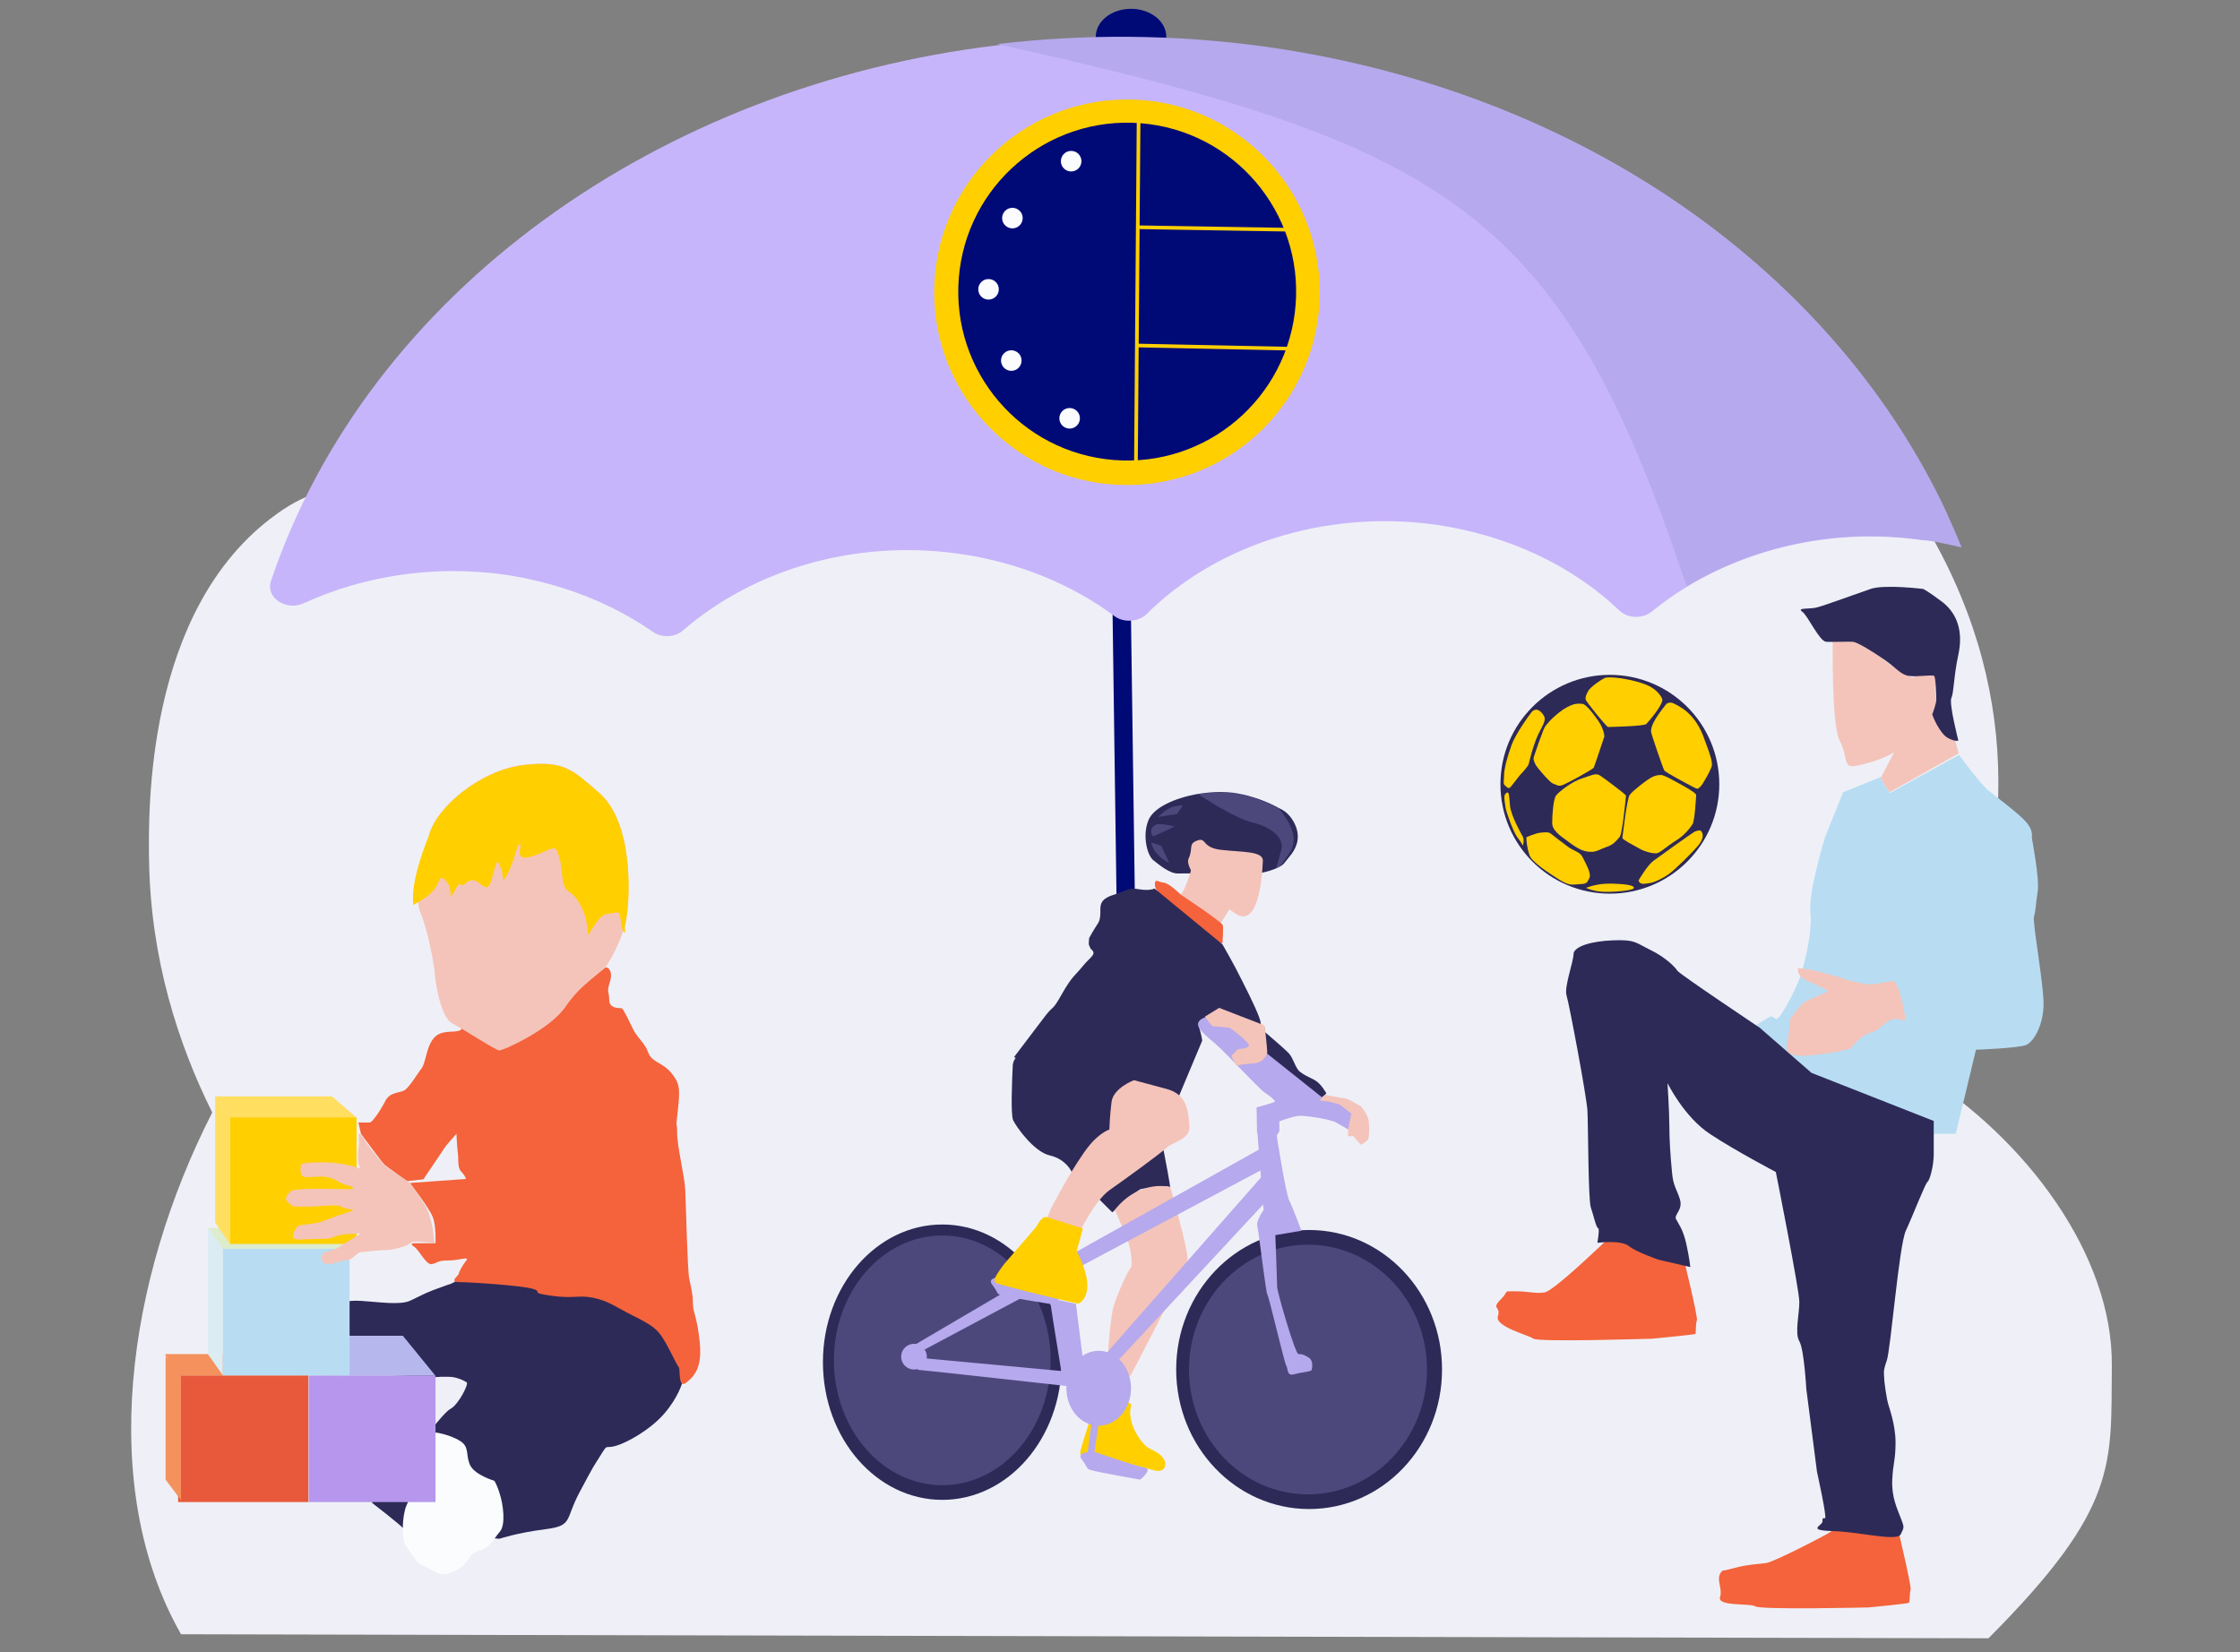 <?xml version="1.0" encoding="utf-8"?>
<!-- Generator: Adobe Illustrator 26.2.1, SVG Export Plug-In . SVG Version: 6.00 Build 0)  -->
<svg version="1.1" id="Слой_1" xmlns="http://www.w3.org/2000/svg" xmlns:xlink="http://www.w3.org/1999/xlink" x="0px" y="0px"
	 viewBox="0 0 610 450" style="enable-background:new 0 0 610 450;" xml:space="preserve">
<rect x="0" y="0" width="610" height="450" fill="#808080" stroke="none"/>
<style type="text/css">
	.st0{fill:#EFF0F7;}
	.st1{fill:none;stroke:#000A77;stroke-width:5;stroke-miterlimit:10;}
	.st2{fill:#000A77;}
	.st3{fill:#C7B5FB;}
	.st4{fill:#B6A9ED;}
	.st5{fill:#F4C4BA;}
	.st6{fill:#2D2A58;}
	.st7{fill:#F4633B;}
	.st8{fill:#B8DDF3;}
	.st9{fill:#FFCF00;}
	.st10{fill:none;stroke:#FFCF00;stroke-miterlimit:10;}
	.st11{fill:none;stroke:#FFCF00;stroke-linecap:round;stroke-miterlimit:10;}
	.st12{fill:#FBFCFE;}
	.st13{opacity:0.24;fill:#B6A9ED;enable-background:new    ;}
	.st14{fill:#E8593B;}
	.st15{fill:#B697ED;}
	.st16{fill:#B6B8ED;}
	.st17{fill:#DCECCD;}
	.st18{fill:#F4915C;}
	.st19{fill:#DCECF3;}
	.st20{fill:#FFDE60;}
</style>
<path class="st0" d="M575.1,372c-0.3,26.8,2.1,38.4-33.6,74.2l-492.2-1.1c-22.8-40-14.8-96.5,8.5-142.1
	c-9.3-18.7-16.7-41.7-17.2-68.2c-0.2-13.3-1.3-68.8,34.6-94.7c13.7-9.9,25.1-9.9,91.6-12.8c61.7-2.7,92.4-4,98.4-5.1
	c71.5-13.4,76.6-52.9,125.2-57.1c56.7-5.1,125.1,41.8,146.8,105.8c15.4,45.5,3.1,87.8-14.7,121C551.7,310,575.4,341.8,575.1,372z"/>
<line class="st1" x1="305" y1="132.8" x2="306.9" y2="269.5"/>
<ellipse class="st2" cx="308" cy="10" rx="9.6" ry="7.6"/>
<path class="st3" d="M530.2,139.9c1.8,3.9-2.1,7.8-6.8,7.2h-0.1c-23.4-3.3-46,1.9-63.9,12.7c-3.3,2-6.4,4.2-9.5,6.7
	c-2.5,2.1-6.6,2-8.9-0.2c-12.5-12-30-20.5-50.1-23.4c-30.5-4.2-60,5.8-78.6,24.3c-2.2,2.2-6.3,2.5-8.8,0.6
	c-11.6-8.6-26.1-14.7-42.5-17c-28.6-4-56.2,4.6-75,20.9c-2.2,2-5.9,2-8.2,0.4c-11.2-7.8-25-13.3-40.4-15.6
	c-19.5-2.7-38.5,0.4-54.7,7.8c-4.7,2.2-10.5-1.5-8.9-6.1C100.2,79.9,179.1,23.3,271.9,12.3c23.6-2.8,48.1-2.7,72.9,0.7
	C431.7,24.9,500,75,530.2,139.9z"/>
<path class="st4" d="M534.2,149.1c-3.6-0.8-7.3-1.7-11-2.1c-23.4-3.3-46,1.9-63.9,12.7C425.2,57.3,394.9,39.4,271.6,12
	c23.6-2.8,48.1-2.7,72.9,0.7C435.8,25.5,506.4,79.9,534.2,149.1z"/>
<g>
	<path class="st5" d="M499.1,174.4c0,0-0.4,23,1.9,27.4c2.3,4.3,0.8,7.5,4.3,6.8c6.9-1.3,10.5-3.7,10.5-3.7l-3.7,7.1l2.4,3.8
		l18.9-10.6c0,0-2.6-9.1-2.6-10.9s-3.5-2.5-3.4-3.1c0.1-0.6-0.5-1.5-0.5-3.2c0-1.7,1.3-4.7-0.8-4.7c-2,0-4.5,0.4-4.9,1.1
		c-0.4,0.7-4.3-2.2-5.3-2.6c-1-0.5-5.4-4-5.9-5c-0.5-1.1-4.1-3.5-5.3-3.5C503.8,173.3,499.1,174.4,499.1,174.4z"/>
	<path class="st6" d="M523.7,160.4c0,0-10.5-1.3-14.3,0c-3.8,1.3-12.5,4.5-14.5,5c-1.9,0.6-5.8,0-4.1,1.2c1.6,1.2,4.6,8,6.5,8.2
		c1.8,0.1,6.1-0.1,7.3,0s5.3,2.6,8.6,4.9c3.3,2.3,4.4,4.1,6.7,4.4c2.3,0.3,6.3-0.4,6.8,0s0.5,5.4,0.6,6.3c0.1,0.9-1,4-1.1,4.1
		c-0.1,0.2,2,5.2,4.1,6.4c2.1,1.2,3,0.8,3,0.8s-2.6-10.1-1.9-11.6c0.7-1.5,0.6-5.8,1.9-11.8c1.3-6-0.1-11-4.3-14.3
		C524.9,160.9,523.7,160.4,523.7,160.4z"/>
	<path class="st7" d="M517.1,417.5c0,0,3.5,14.7,3.2,15.5c-0.3,0.9-0.2,3.3-0.4,3.5c-0.2,0.3-11.1,1.3-11.1,1.3s-29.4,0.7-30.8-0.3
		c-1.3-0.9-10.4,0.1-9.6-2.5c0.9-2.6-1.8-5.7,1.1-7.5c0,0-1.7,0.8,3-0.5c3.4-0.9,6.2-1,8.5-1.3c2.4-0.4,17-8,17.7-8.6s-0.7-6-0.7-6
		L517.1,417.5z"/>
	<path class="st8" d="M512.2,211.6l-10.3,4.2L497,228c0,0-4.6,15-4,20.4c0.7,5.4-2,16.3-3.5,19.5c-1.3,3.1-5,10.2-5.9,9.6
		c-0.8-0.6-1.3-0.8-1.6-0.6c-0.4,0.2-3.6,2.2-3.6,2.2s15.5,20.2,16.8,20.9s18.6,8.8,19.1,8.8c0.5,0,18.3,0,18.3,0l5.5-22.9
		c0,0,11.5-0.4,13.7-1.3c2.2-1.1,4.5-5.3,4.7-10.6c0.2-5.3-3.1-22.9-2.6-24.4s0.4-3,1-6.7c0.6-3.8-1.7-14.8-1.6-15.1
		c0.1-0.4,0.2-2-1.7-4.1c-1.9-2.1-8.2-6.9-10.1-8.4c-1.9-1.4-8-9.7-8-9.7L514.6,216l-2.4-3.8V211.6z"/>
	<path class="st7" d="M458.6,343.2c0,0,3.8,15.4,3.5,16.4c-0.4,1-0.2,3.5-0.4,3.7c-0.2,0.2-11.7,1.3-11.7,1.3s-31,1-32.4,0
		c-1.4-1-10.6-3.3-9.7-6.1c0.9-2.8-1.9-1.9,0.7-4.5c2.6-2.6,0.4-2.3,4.1-2.3c3.7,0,5.4,0.7,7.9,0.3s14.8-12.3,15.6-13
		c0.8-0.7,2.2-2.5,2.2-2.5L458.6,343.2z"/>
	<path class="st6" d="M479.2,279.9c0,0-21.7-14.5-22.4-15.5c-0.7-1.1-3.3-3.7-7.4-5.7c-4.1-2-4-2.8-10-2.6
		c-6.1,0.2-10.9,1.7-10.9,3.8c0,2-2.6,9-1.9,11.2s5.5,27.6,5.7,31.5c0.2,4,0.2,24.1,0.9,26.2c0.7,2,1.5,5.7,2,5.7s-0.2,4-0.2,4
		s6.4-0.9,8.6,0.9c2.2,1.7,8.1,3.7,8.1,3.7l8.6,2c0,0-0.2-2.4-1.1-6.4c-0.9-4-2.2-5.5-2.8-6.7c-0.5-1.3,1.9-2.4,1.1-5.3
		c-0.9-2.9-1.9-3.7-2.2-7.7c-0.4-4.1-0.7-8.6-0.7-12.4s-0.5-11.6-0.5-11.6s4.6,9.4,11.8,14c7,4.6,17.7,10.2,17.7,10.2
		s6.4,32.1,6.4,35.4s-1.3,8.5,0,10.7c1.3,2.2,1.9,13,1.9,13l2.9,22.5c0,0,2.8,12.7,2.2,12.7c-0.6,0-0.7-0.2-0.7,0.9
		s-4.5,2.4,2.8,2.6c7.2,0.2,17.5,2.9,18.5,0.9s1-1.9,0-4.5c-1-2.6-2.5-5.7-2.3-10.3c0.2-4.6,0.9-5.3,0.9-10.2c0-4.8-1.7-9.4-2-10.5
		c-0.4-1.3-1.1-5.9-1.1-7.2c0-1.3-0.4-1.5,0.7-4.6c1.1-3.1,3.3-31.2,5.2-35.4c1.9-4.1,5.3-12.9,5.9-13.3c0.6-0.4,1.7-4.3,1.7-7.6
		s0-9,0-9l-33.3-13.1L479.2,279.9z"/>
	<path class="st5" d="M514.5,267.3c0,0-3.9,0.8-5.3,0.8s-6.9-1.3-7.3-1.6c-0.4-0.3-7.9-2.2-7.9-2.2l-4.3-0.7c0,0-0.9,2.2,3,3.8
		c3.9,1.6,5.2,2.6,5.2,2.6s-5.8,2.5-6.5,2.9c-0.7,0.5-4.1,4.3-4,5.2c0.1,0.9-0.7,6.4-0.7,6.4s-1.8,3.5,5.4,3s11.8-1.9,11.8-1.9
		s1.9-2.4,3.5-3.4c1.6-1,3.7-1.3,4.7-2.4s3.4-2.6,4.3-2.3s2.6,0.4,2.6,0.4s-1.8-11.2-3.6-10.7C513.7,267.5,514.5,267.3,514.5,267.3z
		"/>
</g>
<g>
	<ellipse class="st9" cx="306.9" cy="79.6" rx="52.5" ry="52.5"/>
	
		<ellipse transform="matrix(7.917424e-02 -0.997 0.997 7.917424e-02 203.391 379.205)" class="st2" cx="307" cy="79.5" rx="46" ry="46"/>
	<line class="st10" x1="310.1" y1="27.8" x2="309.3" y2="131.7"/>
	<line class="st11" x1="310.3" y1="61.9" x2="353.4" y2="62.6"/>
	<line class="st11" x1="309.7" y1="94.1" x2="353.2" y2="95"/>
	<ellipse class="st12" cx="291.7" cy="43.9" rx="2.8" ry="2.8"/>
	<ellipse transform="matrix(0.168 -0.986 0.986 0.168 129.96 381.899)" class="st12" cx="291.2" cy="114" rx="2.8" ry="2.8"/>
	<ellipse class="st12" cx="275.7" cy="59.4" rx="2.8" ry="2.8"/>
	<ellipse class="st12" cx="269.2" cy="78.8" rx="2.8" ry="2.8"/>
	<ellipse class="st12" cx="275.4" cy="98.2" rx="2.8" ry="2.8"/>
</g>
<g>
	<path class="st6" d="M351,233.5c-0.5,0.6-0.9,1.1-1.2,1.5c-0.3,0.4-0.8,0.8-1.4,1.1c-0.3,0.2-0.6,0.3-0.9,0.4
		c-0.2,0.1-0.4,0.2-0.7,0.3c-1.6,0.6-3.2,0.9-3.2,0.9s-0.8,0-2,0c-5.2,0.1-19,0.2-20.8,0.2c-2.2,0.1-5.2-2.4-6.7-3.6
		c-1.6-1.2-3.1-6.5-1.4-10.8c1.3-3.5,7.2-6.2,13.7-7.3c2-0.3,4-0.5,6-0.5c1.1,0,2.2,0.1,3.3,0.2c0.4,0.1,0.9,0.1,1.3,0.2
		c4,0.7,8.1,2.2,11.3,4c0.3,0.1,0.5,0.3,0.8,0.4c2.3,1.3,3.4,3.5,3.9,4.9C354.1,228.7,352.9,231.3,351,233.5z"/>
	<path class="st5" d="M343.9,234.2c0,0-0.3,19.5-7.5,14.6s-14-12.2-12.7-15s-0.2-4,2.4-4.9s1,2.1,6.8,2.6
		C338.2,232.1,343.6,231.8,343.9,234.2z"/>
	<path class="st5" d="M324.5,236.5c0,0-1.8,6.3-2.9,6.9c-1.1,0.6,9.8,9.6,9.8,9.6l3.4-5.3L324.5,236.5z"/>
	<path class="st7" d="M321.6,243.7c0,0-3.2-3.2-4.7-3.3s-2.4-1.4-2.4,0.6s4.7,7.1,6.8,8.9c2,1.8,7.3,6.1,8.2,6.4
		c1,0.3,3.4,0.6,3.4,0.6s0.3-4,0.1-4.9S321.6,243.7,321.6,243.7z"/>
	<path class="st6" d="M277.4,287.4c-0.9,0.6-1.5,1.6-1.6,2.7c-0.2,4-0.6,13.6,0.1,15c0.8,1.7,5.6,8.6,10,9.6s5.9,4.4,5.9,4.4
		l11.1,11.1c0,0,6.8-6.3,8-6.4c1.3-0.1,7.1-1.2,7.7-0.4c0.6,0.8-5.6-29.4-5.6-29.4l-27.7-11.4L277.4,287.4z"/>
	<path class="st5" d="M303.6,329.5c0,0,2,4.7,3.1,7.2s2,7.8,1.1,8.8c-1,1.1-4.5,9.3-4.8,11.3c-0.4,2-1.5,11.1-1.1,12.6
		s5.9,5.4,5.9,5.4s15.5-29.3,15.6-32s-4.7-19.5-4.7-19.5S310.4,321,303.6,329.5z"/>
	<path class="st6" d="M332,275.2c0,0-6.1,2.8-5.4,4.8c0.6,1.9,0.8,3.4,0.8,3.4l-6.5,15.5l-8.4-3c0,0-24.1-10.5-27.4-10
		c-2.5,0.4-6.7,1.7-8.5,2.2c-0.3,0.1-0.5-0.2-0.3-0.4c1.6-2.1,6.7-8.8,8.5-11.2c2.2-2.8,1.7-1,4.4-5.8s3.6-5,5.7-7.6s4-3.2,2.1-4.7
		c-0.7-1.5-0.5-1.1-0.4-2.9c2.3-4.3,2.8-3.9,3-6c0.3-2.1-0.9-4.3,3.4-5.7s4.3-2.1,7.2-1.6c3,0.5,4.2-0.2,4.2-0.2l18.5,15.2
		c0,0,3.1,5.3,5.5,10.2c2.5,4.9,4.8,9.8,4.9,11.1c0.1,1.3,1.1,1.4,1.1,1.4s0.9,1.9-2.8,0c-3.7-1.9-6.8-2.5-7.8-3.5
		C333,275.4,332,275.2,332,275.2z"/>
	<path class="st6" d="M343.9,280.6c0,0,5.9,5,7.1,6.3s1.8,4.1,3,5s1.9,1.2,3.9,2.2c1.9,1,3.3,3.7,3.3,3.7l-2.3,2.1
		c0,0-2.5-2.1-3.6-3.6c-1.2-1.6-2.7-1.2-3.5-2.2c-0.8-0.9-3.2-2.5-4.1-4s-4.9-3.9-4.9-3.9L343.9,280.6z"/>
	<path class="st5" d="M308.8,294.2c0,0-5.6,2.1-6.1,5.9s-0.6,7.7-0.6,7.7l1.7-0.6c0,0-4,0-8.6,6.7c-4.7,6.7-9.1,15.5-9.1,15.5
		l-1,2.6l8.8,3.8c0,0,4.1-8.7,8.3-11.7c4.3-3,13.5-9.7,15.5-11.5s6.6-2.2,6.2-6.2c-0.4-3.9-0.5-8.4-6.5-9.9
		C311.4,294.9,308.8,294.2,308.8,294.2z"/>
	<path class="st9" d="M305.1,380.9c0,0,3.1,1.4,3,1.7c-1.6,4.9,3,10.7,4.4,11.6s2.7,1.1,4.1,2.7s0.9,4.3-2.1,3.6s-13.1-3.5-15.1-3.7
		s-5.7,0.8-5.2-1.5s4.5-14.4,4.5-14.4L305.1,380.9z"/>
	<path class="st4" d="M339.6,282.6c0,0-3.9-4.9-5.6-5.3s-4.8-1.1-6.9,0.3c-2.1,1.5-0.2,3.3,3.9,6.7c2.7,2.3,11.7,12.1,13.3,13.2
		c1.6,1,2.9,2.2,2.9,2.5s-5,1.6-5,1.6l0.1,6.8l4,3.2l2.1-3.5v-2.7c0,0,3.7-1.4,5.4-1.5c1.7-0.1,8.5,0.9,10.2,1.9s5.2,3,5.2,3
		s5.3-0.5,0.9-4.9c-4.4-4.3-5.3-3.2-5.3-3.2l-5-2L339.6,282.6z"/>
	<ellipse class="st4" cx="299.2" cy="378.1" rx="8.8" ry="10.2"/>
	<ellipse class="st6" cx="356.5" cy="373" rx="36.2" ry="38"/>
	<ellipse class="st6" cx="256.6" cy="371" rx="32.5" ry="37.5"/>
	<path class="st4" d="M273.6,347.8c0,0-5.2-0.2-3.4,2.1c1.8,2.3,1,2.4,2.5,2.9c1.6,0.5,14.9,2.6,14.9,2.6s2-2.9-0.4-3.3
		C284.9,351.8,273.6,347.8,273.6,347.8z"/>
	<ellipse class="st13" cx="256.6" cy="370.5" rx="29.5" ry="34"/>
	<path class="st4" d="M298,395.4c0,0-5.2-0.2-3.4,2.1s1,2.4,2.5,2.9s13.4,2.6,13.4,2.6s3.6-2.9,1.2-3.3
		C309.2,399.3,298,395.4,298,395.4z"/>
	<polygon class="st4" points="343,313 343.6,318.6 251.9,367.5 247,367.5 273.9,351.7 	"/>
	<path class="st9" d="M285.1,331.5c-1.4-0.4-2.4,1.9-2.9,2.6c-0.6,0.8-8.6,9.9-9.3,10.9c-0.6,1-2.9,3.6-1.7,4.4
		c1,0.6,16.7,4.4,22.1,5.6c1,0.2-0.9-0.5,0,0c0.7,0.4,6-2.7-0.1-14.2l1.7-6.2L285.1,331.5z"/>
	<polygon class="st4" points="297.4,373 343.9,320.1 344.5,327.5 301,374.3 	"/>
	<path class="st4" d="M342.4,308.3l1.7,21.3c0,0-2.1,2.8-1.7,4.4s2.3,17.8,2.7,18.5c0.5,0.7,4.7,18.9,5.2,19.5s0,2.9,2.1,2.3
		s4.7-0.7,4.8-1.2s0.6-2.5-0.9-3.4s-1.8-0.9-2.7-0.9s-5.8-17-5.8-18.2c0-1.3-0.5-14.2-0.5-14.2l7.1-1.2c0,0-2.3-6.2-3.3-8.2
		s-3.4-17.6-3.4-17.6L342.4,308.3z"/>
	<path class="st5" d="M328.1,276.9l3.9-2.4l12.4,4.8c0,0,0.7,6.4,0.7,7.3c-0.1,0.9-1.1,2.8-3.7,3s-4.8,0.6-4.8,0.6l-1.3-2.6
		c0,0,1.7-1.9,2-1.9s2.5-0.1,2.8-0.9s-4.9-4.8-5.4-4.9c-0.4-0.1-4.6-0.4-4.6-0.4L328.1,276.9z"/>
	<ellipse class="st13" cx="356.2" cy="373" rx="32.4" ry="34"/>
	<path class="st5" d="M360.9,298.2c0,0,4.7,0.9,5.6,1c0.8,0.1,4.2,2.2,4.2,2.2s1.5,1.9,1.9,3.3s0.3,4.8,0,5.5s-2,1.6-2,1.6l-2.1-2.4
		l-1.4,0.1v-1.8l0.9-4.4l-3.2-2.5l-3-0.8l-2.5-0.3L360.9,298.2z"/>
	<path class="st13" d="M322.1,219.4c0,0-3.4-0.5-6.7,3.1l5.1-0.8L322.1,219.4z"/>
	<path class="st4" d="M286.1,355.2l0.7,4.6l2.2,13.6l-37.6-3.5c0,0-1.7,0.7-1.7,1.4s-0.2,1.8,0.5,1.8s45.7,5,45.7,5l-2.9-23l-4.6-1
		L286.1,355.2z"/>
	<path class="st13" d="M313.5,229.5c0,0,0.5,3.4,4.9,5.5l-2.2-4.7L313.5,229.5z"/>
	<path class="st13" d="M319.9,225.1c0,0-4.2-1-5.1-0.5s-1.3,0.9-1.3,1.9s0.6,1.3,0.6,1.3L319.9,225.1z"/>
	<path class="st13" d="M351.9,230.9c0,0.5-2.1,3.4-3.5,5.3c-0.3,0.2-0.6,0.3-0.9,0.4c0.3-1.2,0.9-3.1,1.4-5c0.9-3.2-2.3-6.3-7.9-7.6
		c-4.7-1.2-12.6-6.3-14.7-7.7c2-0.3,4-0.5,6-0.5c1.1,0,2.2,0.1,3.3,0.2c0.4,0.1,0.9,0.1,1.3,0.2c4,0.7,8.1,2.2,11.3,4
		c0.4,0.4,0.7,0.9,1.1,1.3C353.6,227.4,352,230.1,351.9,230.9z"/>
	<circle class="st4" cx="248.9" cy="369.5" r="3.5"/>
	<polygon class="st4" points="297.4,386.3 296,397 297.8,397 299.6,385.1 	"/>
</g>
<g>
	<path class="st6" d="M185.8,376.6c0,0-1.1,4-4.9,8.4c-3.8,4.4-10.1,7.9-13.2,8.8c-3.1,0.9-2-0.9-4.3,2.8c-1.9,3.1-1.2,1.6-5.4,9.5
		c-4.3,7.9-1.8,9.4-9.5,10.4c-7.8,1-12.5,2.6-12.5,2.6s-26.3-2.5-26.3-2.9s-8.4-6.9-8.4-6.9s1.3-6.6,2.8-7.1
		c1.5-0.4,8.5-6.5,8.5-6.5s7.9-10.9,10.1-12c2.2-1.2,5-6.8,4.4-7.2c-0.6-0.4-2-1.1-3.6-1.4s-5.7,0-5.7,0l-26.4-1.3l1.6-18.5
		c0,0,0.5-1.3,5.3-1s10.5,1.2,13.3,0c2.8-1.3,3.7-1.9,6.3-2.9c2.6-1,5-1.8,5-1.8l2.9-1.5c0,0,7.9,0,13.6,0s28.5,2.6,30.5,3.7
		c2.1,1,7.3,6.2,9.4,7.2c2.1,1,5.1,7.6,5.6,7.9C185.3,367.2,185.8,376.6,185.8,376.6z"/>
	<path class="st7" d="M125.5,280c0,0,1,0.9-2.8,1s-4.8,1.7-5.7,3.6s-1.3,5.2-2.2,6.4c-1,1.2-3.2,5-4.6,5.9s-4,0.4-5.3,3
		s-3.5,5.7-4.1,5.8s-3.2,0-3.2,0l0.7,3.1c0,0,5.5,7.5,6.4,8.4c0.9,0.8,6.2,4.5,6.2,4.5l4.4-0.5l6.2-9.2l2.8-3.2c0,0,0.2,4.2,0.4,5.4
		c0.2,1.2-0.2,3.8,0.9,4.9s1.3,2,1.3,2l-15.3,1.1c0,0,5.4,6.9,6.3,9.4c0.9,2.4,0.7,7,0.7,7H113c0,0-1.8,0-0.3,0.9s3.3,5.1,4.9,4.8
		c1.6-0.3,1.3-1,4.5-1s5.9-1.3,4.8,0.1s-2,3.2-2,3.6s-2.8,2.2,0.2,2.2c3,0,16.7,0.9,19.9,1.8s-1.2,1,5.1,1.9s7.5-0.3,11.6,0.6
		s5.7,2.3,10.8,4.9c5.1,2.5,6.5,3.7,7.9,5.9c1.5,2.2,3.8,7.3,4.4,8c0.6,0.7-0.3,6.2,2.2,4.2s4.3-4.6,3.5-11.5s-1.8-7.5-1.8-10.1
		c0-2.5-0.5-4.2-1-6.6c-0.5-2.3-0.9-20.6-1.1-24.4c-0.2-3.8-2.2-11.5-2.2-15.4c0-3.8-0.5,0,0.2-6.2s0.4-7.4-1.9-10.2
		c-2.2-2.7-5.3-2.8-6.2-5.5c-0.9-2.6-2.9-3.8-4.2-6.5s-2.6-5.4-3-5.5s-3.4,0.3-3.4-2.3c0-2.6-0.8-1.7,0.2-4.9c1-3.2-0.8-4.3-1.4-3.8
		s-7.4,5.9-10.8,9.6s-2.8,5-6.8,6.7c-3.1,1.3-8.2,3.8-8.7,5.4C138.5,285.6,125.5,280,125.5,280z"/>
	<path class="st5" d="M170.2,252.1c-0.1,0.4-0.2,0.8-0.4,1.2c-1.5,4.8-4.2,9.2-4.9,10.1c-0.8,1-6.6,4.5-10.9,10.8
		c-4.3,6.3-17,11.9-18,11.9s-9.6-5.7-12.9-7.4c-3.3-1.8-4.7-12.3-4.7-13.5s-1.6-11.1-3.9-16.6c-0.2-0.5-0.4-1.1-0.5-1.7
		c-1.1-6.5,2.8-19.4,2.8-19.4c1.9-7.6,14-17.8,25.7-19.2c11.1-1.3,13.3,1.2,20.7,7.6C173,224.5,171.6,246.8,170.2,252.1z"/>
	<path class="st12" d="M134.6,403.3c0,0-5.1-1.5-6.5-4.1c-1.3-2.6-0.3-4.7-2.2-6.3c-1.9-1.6-6.5-2.9-8.4-2.8s-4.5,0.1-5.4,2.1
		c-0.9,1.9-2.6,9.5,0,14.4c0,0-0.1,0.6-1.4,3.4c-1.2,2.8-1.5,9.4,0,11.3s2.4,4.3,4.9,5.3s3.7,2.8,6.5,1.9s4.2-1.9,5.4-3.7
		s1.3-1.9,3.8-2.8s3.1-2.9,4.8-4.8s0.9-7.6,0-10.3C135.3,404.2,134.6,403.3,134.6,403.3z"/>
	<rect x="48.5" y="374.6" class="st14" width="35.5" height="34.5"/>
	<rect x="84.1" y="374.6" class="st15" width="34.5" height="34.5"/>
	<polygon class="st16" points="118.5,374.6 109.7,363.8 90.4,363.8 90.4,374.6 	"/>
	<polygon class="st17" points="60.6,340.1 56.6,334.4 88.4,334.4 95,340.1 	"/>
	<polygon class="st18" points="48.7,374.6 44.9,368.8 75.9,368.8 82.4,374.6 	"/>
	<polygon class="st19" points="56.6,334.4 56.6,368.8 60.7,374.6 60.7,340.1 	"/>
	<rect x="60.7" y="340.1" class="st8" width="34.5" height="34.5"/>
	<polygon class="st18" points="45.1,369.2 45.1,403 49.3,408.6 49.3,374.8 	"/>
	<rect x="62.6" y="304.3" class="st9" width="34.5" height="34.5"/>
	<polygon class="st20" points="62.6,304.3 58.6,298.6 90.4,298.6 97,304.3 	"/>
	<polygon class="st20" points="58.6,298.6 58.6,333 62.6,338.8 62.6,304.3 	"/>
	<path class="st5" d="M111.6,322.1c0,0-3.7-2.4-5.6-3.7c-1.9-1.3-6.2-6.9-6.6-7.8c-0.5-0.9-1.6-2.2-1.7-1.7s0.2,1.5,0,3
		s-0.8,5.8,1,6.7c1.8,0.9,2.5,0.9,2.5,0.9s-0.9-0.6-3.8-1.5s-6.7-1.4-8.1-1.4s-7.4-0.2-7.4,0.8s-0.5,3.1,1.4,3.2s4.4-0.5,6.6,0.2
		s3.2,1.8,4.9,2.1c1.7,0.3,1.4,0.7,1.1,0.9c-0.3,0.2-9.1-0.1-11,0c-2,0.1-5.1,0-5.9,0.8s-1.8,2-0.5,2.9c1.3,1,0.9,1.1,2.4,1.1
		c1.6,0,1.9,0.1,4.3,0s6.9-0.6,7.7,0c0.8,0.6,2.8,0.8,3.3,0.9s-3.2,1.3-3.7,1.4s-4.6,1.9-6.4,2.2S81,333.7,81,334s-3.4,3.9,1.1,3.6
		s6.7,0,7.9-0.4c1.2-0.4,3.1-1.1,4.6-1.1s3.1-0.1,3.6-0.2s-5.9,3.6-6.1,3.9s-3.2,1.1-3.7,1.3s-1.2,1.4-0.8,2
		c0.4,0.6,0.4,1.2,1.7,1.2s3.8-1,5.3-1.1s2.6-2.2,3.9-2.2s3.7-0.5,6.2-0.5c2.4,0,6.1-1.1,6.7-1.7c0.7-0.6,1.5-0.7,2.9-0.6
		c1.5,0.1,4,0.3,4,0.3s-0.4-6.9-2.6-10.3C113.6,324.9,111.6,322.1,111.6,322.1z"/>
	<path class="st9" d="M170.2,252.1c-0.1,0.4,0.1,1.6,0,2c-1.2-0.5-1-4-1.5-5.1c-0.4-1-2.5-0.1-4,0.1c-1.5,0.3-4.5,5.6-4.5,5.6
		s-0.4-3.7-0.7-4.7s-1.8-5.4-4.4-7c-2.6-1.6-1.6-5.6-2.8-9.5c-1.2-4-1-2.5-7-0.4s-2.8-3.1-3.7-3.2c-0.9-0.1-1.2,3.7-3.2,7.8
		c-2.1,4.1-1.2,0.3-1.8-0.8c-0.6-1-0.9-3.8-1.8-0.7c-0.9,3.1-1.3,6.2-2.9,5.3c-1.6-0.9-2.9-2.9-5-1c-2.1,1.9-0.9-1.8-3.1,2.1
		c-2.2,3.8,0,0-2.2-2.5s-1.5,0.1-3.7,2.6c-1.8,2-4.7,3.3-5.3,3.8c-1.1-6.5,4.2-18.9,4.2-18.9c1.9-7.6,14-17.8,25.7-19.2
		c11.1-1.3,13.3,1.2,20.7,7.6C173,224.5,171.6,246.8,170.2,252.1z"/>
</g>
<g>
	<circle class="st6" cx="438.4" cy="213.6" r="29.8"/>
	<path class="st9" d="M452.7,190.5c0,0-0.8-2.7-4.9-4.2s-9.9-2.2-10.9-1.6c-1,0.5-3.8,2.4-4.4,3.5s-0.8,1.7-0.7,2.3s5.7,7.5,6.1,7.5
		c0.4,0,9.8-0.2,10.4-0.8S452.8,192.1,452.7,190.5z"/>
	<path class="st9" d="M436.9,200.6c0,0,0-1.8-1.6-4.2c-1.6-2.3-3.5-4.7-4.4-4.7c-0.9,0-2.1-0.5-5.3,1.6c-3.1,2.2-4.5,4.1-4.9,4.7
		c-0.4,0.5-3.1,8.2-3.1,8.6c0,0.4,0.4,1.4,0.7,1.9s3.7,4.6,4.6,4.9s1.4,0.8,2.4,0.5c1.1-0.3,8.5-4.4,8.7-4.8
		C434.2,208.7,436.9,200.6,436.9,200.6z"/>
	<path class="st9" d="M416.3,208.1c0,0,1.1-4.9,2.6-8.1c1.6-3.3,2.5-4.1,1-5.8c-1.5-1.7-2.6-0.6-3,0c-0.5,0.6-4.2,5.7-5.3,8.8
		c-1.1,3.1-1.9,5.9-2,7.9c0,1.9-0.4,2.5,0.3,3.1s0.9,0.8,1.3,0.5c0.4-0.3,2.7-3.5,3.1-3.8C414.7,210.3,416.2,208.6,416.3,208.1z"/>
	<path class="st9" d="M442.8,216.7c0,0-1,10.4-1.7,11.2s-1.6,2.1-3.4,2.7s-3,1.5-4.5,1.4c-1.6,0-3.1-0.5-5.9-2.6
		c-2.8-2-4.7-3.4-4.6-5.4c0-2,0.3-6.5,1.1-7.4c0.8-1,4.2-3.7,7-4.6c2.8-0.9,3.7-1.5,4.9-0.8C436.9,212,442.8,216.4,442.8,216.7z"/>
	<path class="st9" d="M453.8,191.7c0.6-0.4,1.3-0.5,2.2,0c0.9,0.5,5.3,2.2,7.8,8.7c2.5,6.5,2.4,7.2,2.4,8s-2.6,5.5-3.2,5.9
		s-0.3,0.9-2,0c-1.7-0.9-7.6-4-7.8-4.5c-0.3-0.5-3.6-10-3.6-10.6c0-0.7,0.2-1.7,1.3-3.5S453.8,191.7,453.8,191.7z"/>
	<path class="st9" d="M452.6,211.1c1.3,0.4,2.5,1.1,5.4,2.7s3.9,2.4,3.9,2.7s-0.4,7.3-1,8c-0.5,0.8-2.2,3.1-4.6,4.5
		c-2.4,1.5-4.2,3.3-5.2,3.4c-1,0.1-3.1-0.4-4.7-1.3s-4.7-2.5-4.6-2.9c0.1-0.4,1.2-10.6,2-11.7s4.5-4,6-4.8S452.6,211.1,452.6,211.1z
		"/>
	<path class="st9" d="M431.9,241.8c0,0,2.3,1.2,5.7,1.1c3.3,0,7.3-0.5,7.3-1c0.1-0.4-0.1-0.8-3.2-1.1
		C438.6,240.6,435.8,240.4,431.9,241.8z"/>
	<path class="st9" d="M446.2,239.8c0,0,2.4-4.1,4-5.3c1.6-1.2,10.7-7.7,11.3-8c0.6-0.2,1.3-0.5,1.7-0.2c0.4,0.4,1.1,1.7-0.6,3.8
		c-1.7,2.1-6.6,6.9-8.2,8c-1.6,1.1-3.7,2.2-5.1,2.4C447.9,240.7,446.6,241.1,446.2,239.8z"/>
	<path class="st9" d="M414.7,230.3c0,0,0.5-1.5,0-2.4c-0.5-0.9-3.3-5.9-3.5-8.5s-0.3-3.3-0.5-3.5c-0.3-0.2-0.8,0.2-1,0.8
		c-0.1,0.6,0.1,2.1,0.3,3.3c0.2,1.2,2,6.3,3.1,7.9C414.2,229.3,414.7,230.3,414.7,230.3z"/>
	<path class="st9" d="M415.7,228c0,0,2.6-1.1,3.7-1.2s2.3-0.3,3,0.3s3.1,2.4,4.7,3.6c1.5,1.1,3.2,1.3,3.9,2.8
		c0.7,1.5,2.5,4.4,1.8,5.7s-0.6,1.5-2.6,1.6s-2.7,0.6-5.7-1.3c-3-1.9-7.4-4.8-8-6.6S415.6,228.9,415.7,228z"/>
</g>
</svg>
